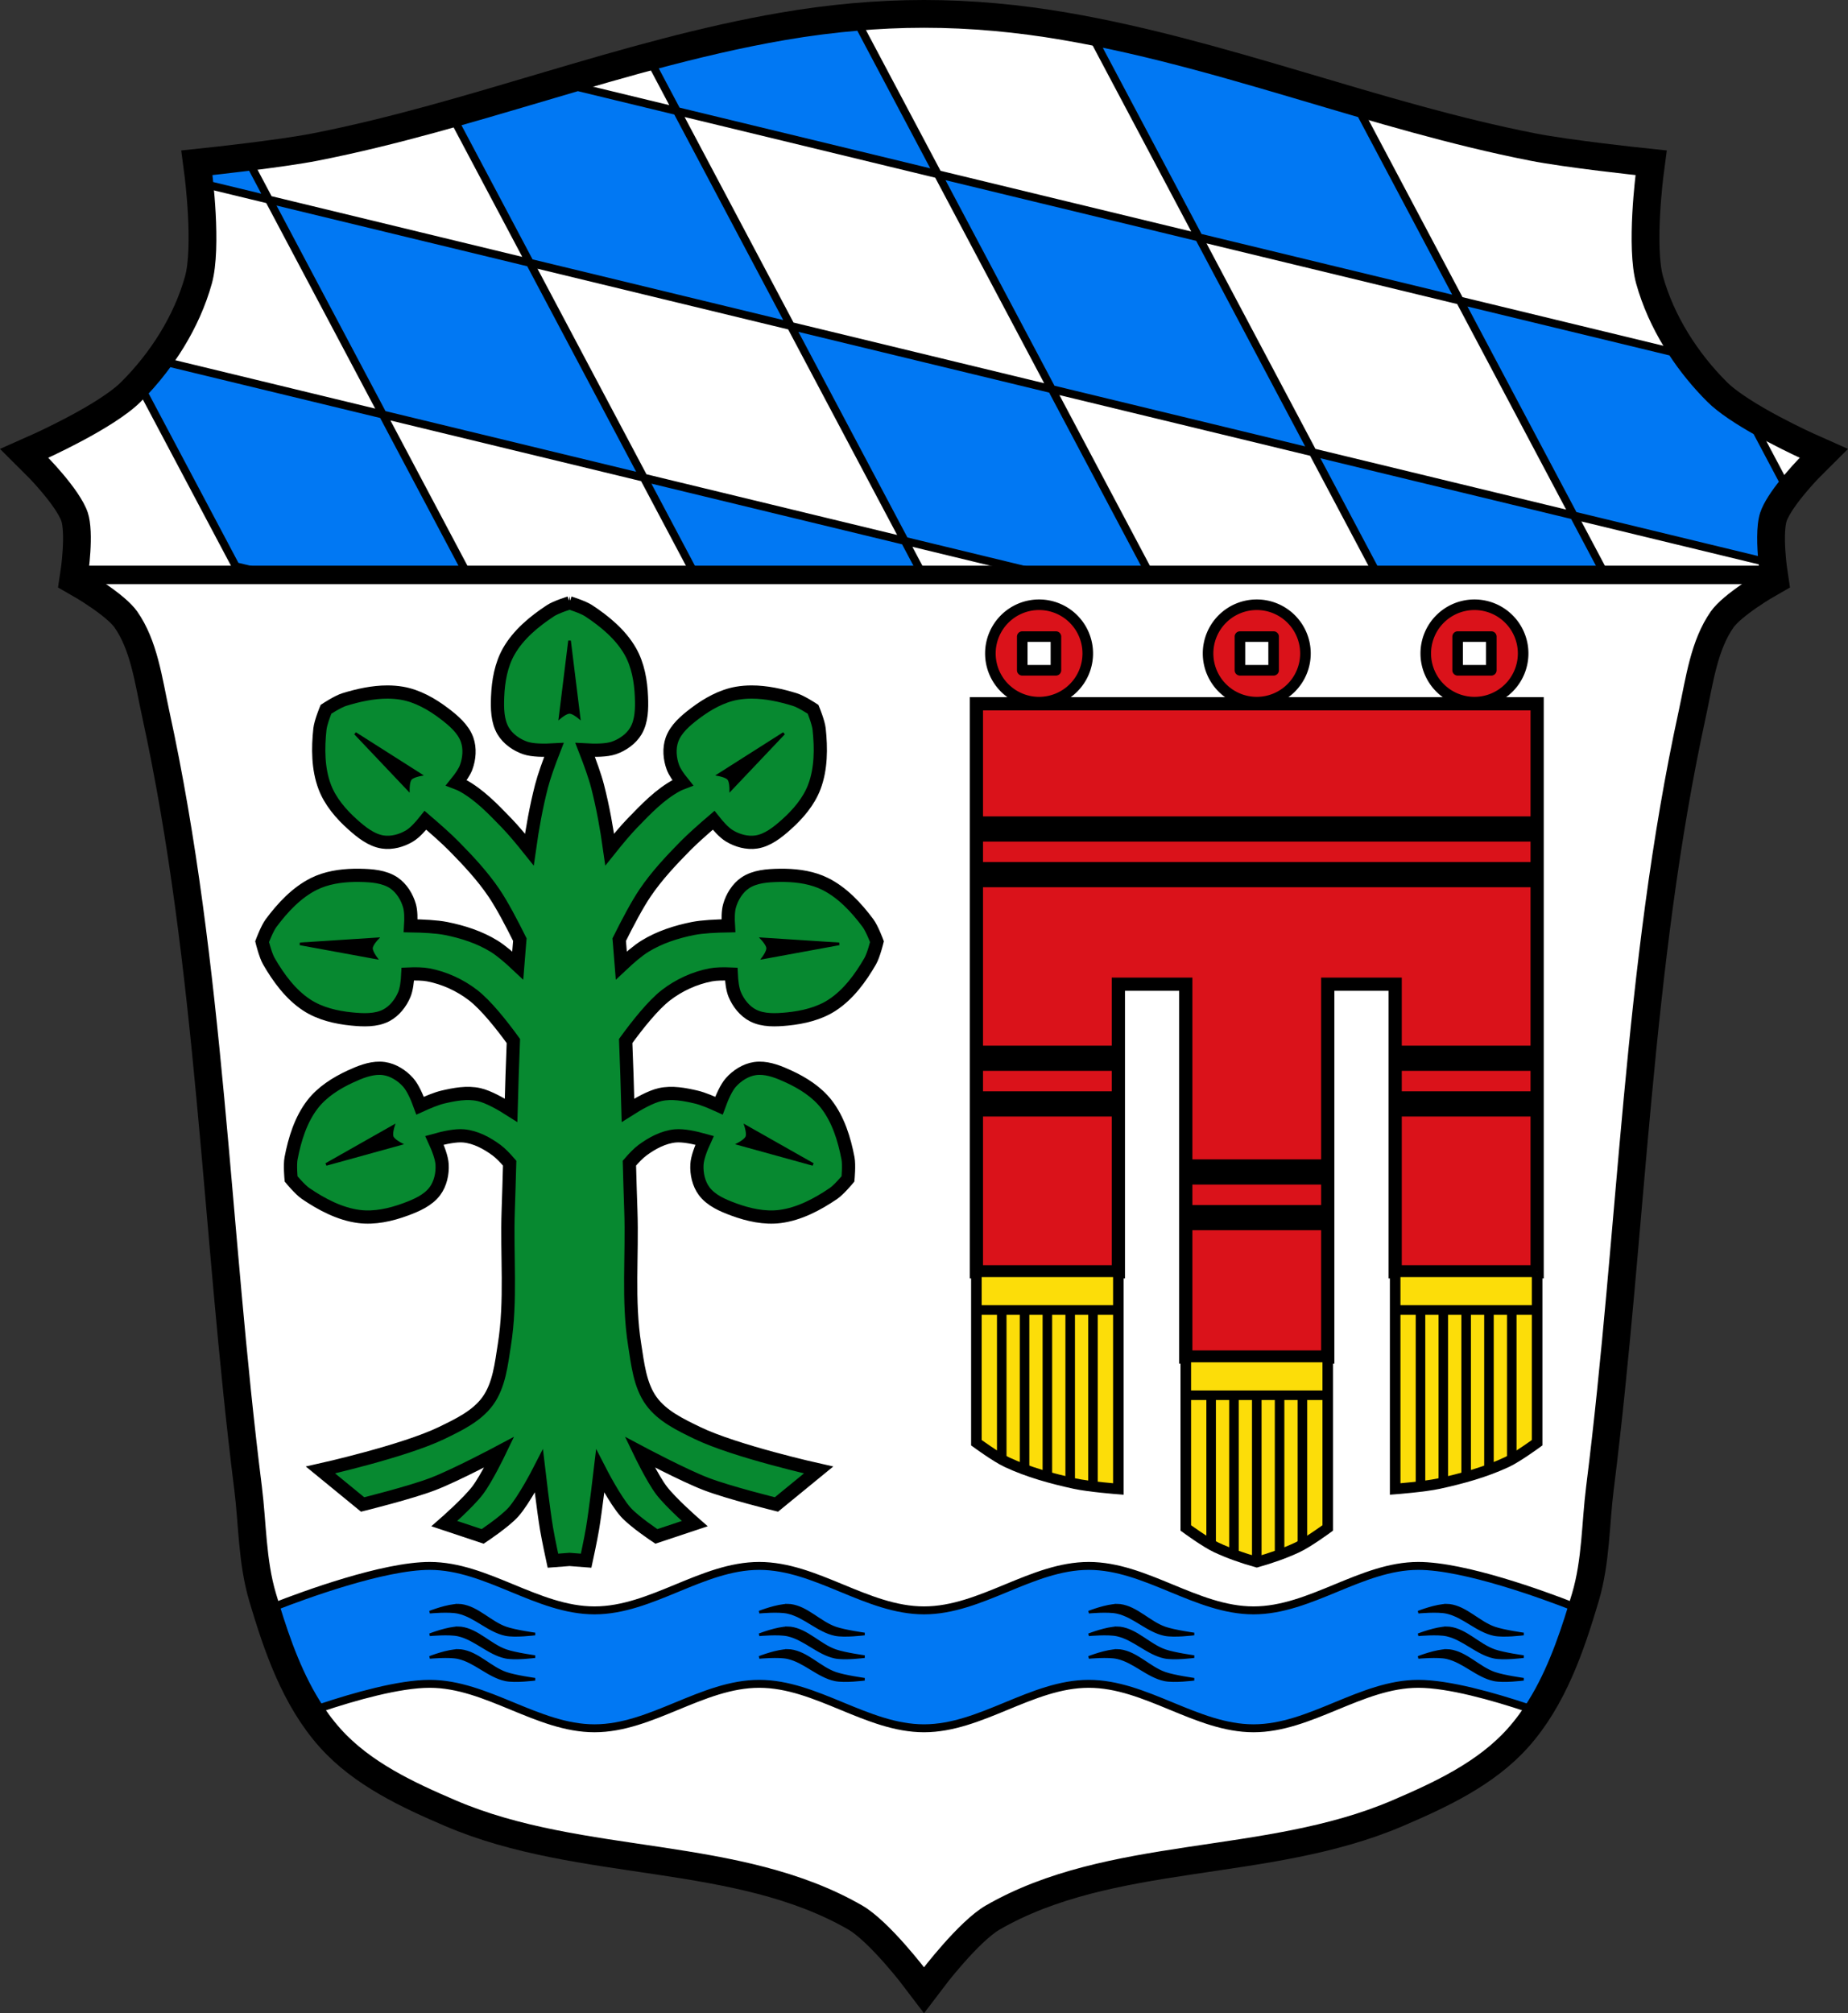 <?xml version="1.0" encoding="UTF-8" standalone="no"?><svg xmlns="http://www.w3.org/2000/svg" height="761.33" viewBox="0 0 698.9 761.331"><rect x="0" y="0" width="698.9" height="761.331" fill="#333333" stroke="none"/><g transform="translate(-.954-155.53)"><g stroke="#000"><path d="m350.4 164.53c-17.616 0-35.28 1.655-52.643 4.639-60.01 10.314-117.11 33.923-176.86 45.641-13.627 2.673-41.28 5.598-41.28 5.598 0 0 3.751 28.5 0 41.982-4.6 16.532-14.423 31.98-26.588 44.08-10.01 9.958-36.39 21.691-36.39 21.691 0 0 13.269 13.14 16.09 21.691 2.415 7.308 0 23.09 0 23.09 0 0 14.322 8.155 18.893 14.693 7.438 10.64 9.13 24.402 11.895 37.09 20.953 96.15 22.698 195.49 34.979 293.13 1.707 13.57 1.486 27.566 5.379 40.678 5.439 18.321 11.974 37.49 24.717 51.732 11.569 12.931 28.24 20.674 44.19 27.508 48.585 20.817 107.74 13.252 153.53 39.664 9.918 5.722 24.09 24.49 24.09 24.49 0 0 14.17-18.769 24.09-24.49 45.784-26.412 104.94-18.847 153.53-39.664 15.949-6.834 32.622-14.576 44.19-27.508 12.742-14.243 19.276-33.412 24.715-51.732 3.893-13.11 3.672-27.11 5.379-40.678 12.281-97.63 14.03-196.98 34.979-293.13 2.764-12.684 4.457-26.446 11.895-37.09 4.571-6.539 18.893-14.693 18.893-14.693 0 0-2.415-15.782 0-23.09 2.825-8.548 16.09-21.691 16.09-21.691 0 0-26.375-11.733-36.38-21.691-12.165-12.1-21.99-27.55-26.59-44.08-3.751-13.482 0-41.982 0-41.982 0 0-27.656-2.925-41.28-5.598-59.747-11.718-116.86-35.33-176.86-45.641-17.361-2.984-35.03-4.639-52.643-4.639z" fill-rule="evenodd" stroke-width="18"/><g stroke-width="3"><path d="m350.4 164.53c-17.616 0-35.28 1.655-52.643 4.639-60.01 10.314-117.11 33.923-176.86 45.641-13.627 2.673-41.28 5.598-41.28 5.598 0 0 3.751 28.5 0 41.982-4.6 16.532-14.423 31.98-26.588 44.08-10.01 9.958-36.39 21.691-36.39 21.691 0 0 13.269 13.14 16.09 21.691 2.415 7.308 0 23.09 0 23.09 0 0 14.322 8.155 18.893 14.693 7.438 10.64 9.13 24.402 11.895 37.09 20.953 96.15 22.698 195.49 34.979 293.13 1.707 13.57 1.486 27.566 5.379 40.678 5.439 18.321 11.974 37.49 24.717 51.732 11.569 12.931 28.24 20.674 44.19 27.508 48.585 20.817 107.74 13.252 153.53 39.664 9.918 5.722 24.09 24.49 24.09 24.49 0 0 14.17-18.769 24.09-24.49 45.784-26.412 104.94-18.847 153.53-39.664 15.949-6.834 32.622-14.576 44.19-27.508 12.742-14.243 19.278-33.412 24.717-51.732 3.893-13.11 3.672-27.11 5.379-40.678 12.281-97.63 14.03-196.98 34.979-293.13 2.764-12.684 4.457-26.446 11.895-37.09 4.571-6.539 18.893-14.693 18.893-14.693 0 0-2.415-15.782 0-23.09 2.825-8.548 16.09-21.691 16.09-21.691 0 0-26.377-11.733-36.39-21.691-12.165-12.1-21.988-27.55-26.588-44.08-3.751-13.482 0-41.982 0-41.982 0 0-27.656-2.925-41.28-5.598-59.747-11.718-116.86-35.33-176.86-45.641-17.361-2.984-35.03-4.639-52.643-4.639z" fill="#fff" stroke-linecap="round"/><path d="m326.05 165.57c-9.479.785-18.927 1.991-28.29 3.6-16.81 2.889-33.39 6.839-49.867 11.262l9.06 17.1 98.7 23.893-29.607-55.852zm29.607 55.852l43.08 81.27 98.7 23.891-43.08-81.27-98.7-23.891zm98.7 23.891l98.7 23.891-37.461-70.66c-33.33-9.694-66.46-20.265-100.4-27.09l39.16 73.867zm98.7 23.891l43.08 81.27 71.32 17.264c-.504-5.265-.909-13.26.619-17.885 1.197-3.623 4.27-8.07 7.414-11.988l-10.209-19.26c-6.623-3.734-13.418-8.08-17.498-12.135-5.388-5.361-10.314-11.379-14.533-17.855l-80.19-19.414zm-55.617 57.38l24.576 46.36h86.04l-11.91-22.467-98.7-23.895zm-98.7-23.891l-98.7-23.891 43.08 81.27-98.7-23.893 19.488 36.764h86.04l-6.822-12.871 53.17 12.871h39.682l-37.24-70.25zm-154.31 33.488l-43.08-81.27-98.7-23.891 43.08 81.27 98.7 23.891zm-98.7-23.891l-80.965-19.598c-2.893 4.02-6.05 7.844-9.416 11.402l34.764 65.58 13.523 3.273h74.25l-32.15-60.65zm-43.08-81.27l-6.635-12.518c-9 1.121-16.389 1.906-16.389 1.906 0 0 .261 2.032.574 5.176l22.449 5.436zm98.7 23.891l98.7 23.893-43.08-81.27-37.502-9.08c-15.392 4.509-30.756 9.155-46.19 13.506l28.07 52.951zm-37.867 492.79c-17.632 0-47.726 11.11-58.26 15.215 4.106 13.394 8.996 26.987 16.656 38.572 13.298-4.45 30.14-9.195 41.6-9.195 21.571 0 40.739 16.814 62.31 16.814 21.571 0 40.739-16.814 62.31-16.814 21.571 0 40.739 16.814 62.31 16.814 21.571 0 40.739-16.814 62.31-16.814 21.571 0 40.739 16.814 62.31 16.814 21.571 0 40.739-16.814 62.31-16.814 11.462 0 28.3 4.746 41.6 9.195 7.66-11.585 12.551-25.18 16.656-38.572-10.53-4.103-40.624-15.215-58.26-15.215-21.571 0-40.739 16.816-62.31 16.816-21.571 0-40.739-16.816-62.31-16.816-21.571 0-40.739 16.816-62.31 16.816-21.571 0-40.739-16.816-62.31-16.816-21.571 0-40.739 16.816-62.31 16.816-21.571 0-40.739-16.816-62.31-16.816z" fill="#0178f3" fill-rule="evenodd" stroke-linecap="square"/></g><g fill-rule="evenodd"><path d="m32.736 372.95h635.34" fill="none" stroke-linecap="square" stroke-width="7"/><path d="m174.49 762.57c-4.149-.081-11.01 2.613-11.01 2.613 0 0 7.303-.704 10.82.098 6.393 1.457 11.395 6.99 17.807 8.361 3.656.782 11.213-.195 11.213-.195 0 0-7.476-1.034-11.02-2.264-5.998-2.083-10.718-7.759-17.02-8.559-.25-.032-.514-.049-.791-.055zm124.62 0c-4.149-.081-11.01 2.613-11.01 2.613 0 0 7.303-.704 10.82.098 6.393 1.457 11.395 6.99 17.807 8.361 3.656.782 11.213-.195 11.213-.195 0 0-7.476-1.034-11.02-2.264-5.998-2.083-10.718-7.759-17.02-8.559-.25-.032-.514-.049-.791-.055zm124.62 0c-4.149-.081-11.01 2.613-11.01 2.613 0 0 7.303-.704 10.82.098 6.393 1.457 11.395 6.99 17.807 8.361 3.656.782 11.213-.195 11.213-.195 0 0-7.476-1.034-11.02-2.264-5.998-2.083-10.718-7.759-17.02-8.559-.25-.032-.514-.049-.791-.055zm124.62 0c-4.149-.081-11.01 2.613-11.01 2.613 0 0 7.303-.704 10.82.098 6.393 1.457 11.395 6.99 17.807 8.361 3.656.782 11.213-.195 11.213-.195 0 0-7.476-1.034-11.02-2.264-5.998-2.083-10.718-7.759-17.02-8.559-.25-.032-.514-.049-.791-.055zm-373.86 8.559c-4.149-.081-11.01 2.613-11.01 2.613 0 0 7.303-.704 10.82.098 6.393 1.457 11.395 6.99 17.807 8.361 3.656.782 11.213-.195 11.213-.195 0 0-7.476-1.034-11.02-2.264-5.998-2.083-10.718-7.759-17.02-8.559-.25-.032-.514-.049-.791-.055zm124.62 0c-4.149-.081-11.01 2.613-11.01 2.613 0 0 7.303-.704 10.82.098 6.393 1.457 11.395 6.99 17.807 8.361 3.656.782 11.213-.195 11.213-.195 0 0-7.476-1.034-11.02-2.264-5.998-2.083-10.718-7.759-17.02-8.559-.25-.032-.514-.049-.791-.055zm124.62 0c-4.149-.081-11.01 2.613-11.01 2.613 0 0 7.303-.704 10.82.098 6.393 1.457 11.395 6.99 17.807 8.361 3.656.782 11.213-.195 11.213-.195 0 0-7.476-1.034-11.02-2.264-5.998-2.083-10.718-7.759-17.02-8.559-.25-.032-.514-.049-.791-.055zm124.62 0c-4.149-.081-11.01 2.613-11.01 2.613 0 0 7.303-.704 10.82.098 6.393 1.457 11.395 6.99 17.807 8.361 3.656.782 11.213-.195 11.213-.195 0 0-7.476-1.034-11.02-2.264-5.998-2.083-10.718-7.759-17.02-8.559-.25-.032-.514-.049-.791-.055zm-373.86 8.559c-4.149-.081-11.01 2.613-11.01 2.613 0 0 7.303-.704 10.82.098 6.393 1.457 11.395 6.99 17.807 8.361 3.656.782 11.213-.195 11.213-.195 0 0-7.476-1.034-11.02-2.264-5.998-2.083-10.718-7.759-17.02-8.559-.25-.032-.514-.049-.791-.055zm124.62 0c-4.149-.081-11.01 2.613-11.01 2.613 0 0 7.303-.704 10.82.098 6.393 1.457 11.395 6.99 17.807 8.361 3.656.782 11.213-.195 11.213-.195 0 0-7.476-1.034-11.02-2.264-5.998-2.083-10.718-7.759-17.02-8.559-.25-.032-.514-.049-.791-.055zm124.62 0c-4.149-.081-11.01 2.613-11.01 2.613 0 0 7.303-.704 10.82.098 6.393 1.457 11.395 6.99 17.807 8.361 3.656.782 11.213-.195 11.213-.195 0 0-7.476-1.034-11.02-2.264-5.998-2.083-10.718-7.759-17.02-8.559-.25-.032-.514-.049-.791-.055zm124.62 0c-4.149-.081-11.01 2.613-11.01 2.613 0 0 7.303-.704 10.82.098 6.393 1.457 11.395 6.99 17.807 8.361 3.656.782 11.213-.195 11.213-.195 0 0-7.476-1.034-11.02-2.264-5.998-2.083-10.718-7.759-17.02-8.559-.25-.032-.514-.049-.791-.055z"/><path d="m216.35 383.5c0 0-5.04 1.548-7.212 2.977-6.115 4.02-12.1 8.965-15.735 15.316-2.942 5.132-4.02 11.317-4.252 17.228-.174 4.379-.123 9.211 2.125 12.973 1.79 2.994 4.998 5.238 8.293 6.381 2.777.963 7.241.963 10.879.75-1.892 4.853-3.748 9.997-4.727 13.811-2.01 7.852-3.439 15.832-4.567 23.87-3.01-3.763-6.05-7.396-8.562-9.998-5.135-5.311-10.389-10.841-16.891-14.346-.608-.328-1.354-.64-2.148-.941 1.594-1.97 3.037-4.04 3.698-5.825 1.214-3.27 1.523-7.173.35-10.459-1.473-4.127-5.171-7.24-8.661-9.889-4.711-3.576-10.168-6.678-15.998-7.67-1.804-.307-3.633-.445-5.471-.446-5.514-.002-11.11 1.232-16.352 2.855-2.484.769-6.882 3.676-6.882 3.676 0 0-2.01 4.873-2.289 7.459-.785 7.278-.771 15.04 1.815 21.887 2.09 5.534 6.18 10.296 10.592 14.236 3.268 2.919 7.03 5.951 11.363 6.607 3.448.522 7.219-.527 10.196-2.345 1.936-1.182 4.066-3.516 5.932-5.872 3.596 3.085 7.953 6.922 10.668 9.68 5.497 5.585 10.911 11.358 15.299 17.851 3.02 4.462 6.678 11.429 9.744 17.605-.016.174-.032.349-.048.524-.281 3.078-.528 6.158-.762 9.24-3.056-2.88-6.255-5.632-8.935-7.285-5.492-3.389-11.839-5.428-18.17-6.693-3.527-.705-8.783-.952-13.387-1.023.173-2.749.138-5.556-.423-7.544-.948-3.357-3-6.691-5.884-8.653-3.623-2.465-8.443-2.798-12.824-2.88-.739-.014-1.483-.014-2.23 0-5.227.099-10.582.932-15.214 3.24-6.551 3.264-11.835 8.946-16.206 14.817-1.553 2.086-3.394 7.03-3.394 7.03 0 0 1.251 5.122 2.55 7.375 3.657 6.341 8.243 12.599 14.368 16.605 4.95 3.237 11.06 4.673 16.947 5.253 4.361.43 9.185.661 13.07-1.364 3.093-1.612 5.521-4.685 6.854-7.908.816-1.974 1.176-4.879 1.314-7.72 2.848-.121 5.662-.093 7.764.309 6.071 1.16 11.993 3.883 16.893 7.651 4.933 3.794 10.88 11.327 15.265 17.357-.362 8.727-.627 17.462-.865 26.2-3.852-2.46-8.621-5.144-12.171-5.939-4.469-1-9.248-.094-13.705.956-2.39.563-5.785 1.993-8.537 3.249-1.17-3.221-2.738-6.811-4.508-8.805-2.316-2.609-5.616-4.716-9.07-5.225-.542-.08-1.087-.121-1.632-.13-3.817-.058-7.684 1.521-11.165 3.128-5.37 2.478-10.672 5.837-14.288 10.518-4.474 5.793-6.755 13.21-8.131 20.399-.489 2.554.008 7.804.008 7.804 0 0 3.356 4.064 5.507 5.526 6.05 4.113 12.908 7.75 20.17 8.685 5.866.756 11.991-.616 17.541-2.659 4.112-1.514 8.557-3.409 11.173-6.925 2.082-2.799 2.928-6.622 2.723-10.1-.152-2.575-1.495-6.07-2.893-9.104 3.787-1.063 8.06-1.972 11.07-1.691 4.5.419 8.795 2.733 12.429 5.421 1.537 1.136 3.279 2.963 4.942 4.893-.164 5.983-.336 11.965-.548 17.944-.602 16.906 1.211 34.02-1.449 50.728-1.162 7.297-1.953 15.269-6.279 21.258-4.132 5.722-11.04 8.997-17.39 12.08-14.389 6.981-45.886 14.01-45.886 14.01l15.939 13.05c0 0 17.954-4.433 26.567-7.731 8.676-3.322 25.12-12.08 25.12-12.08 0 0-4.849 10.08-8.211 14.495-3.585 4.712-12.559 12.56-12.559 12.56l14.49 4.832c0 0 8.307-5.505 11.593-9.179 4.051-4.529 9.661-15.46 9.661-15.46 0 0 1.698 14.528 2.898 21.74.674 4.05 2.415 12.08 2.415 12.08l6.279-.482 6.28.482c0 0 1.741-8.03 2.415-12.08 1.2-7.212 2.898-21.74 2.898-21.74 0 0 5.609 10.931 9.661 15.46 3.286 3.674 11.593 9.179 11.593 9.179l14.49-4.832c0 0-8.974-7.847-12.559-12.56-3.362-4.419-8.211-14.495-8.211-14.495 0 0 16.442 8.756 25.12 12.08 8.613 3.298 26.567 7.731 26.567 7.731l15.939-13.05c0 0-31.499-7.03-45.888-14.01-6.349-3.081-13.256-6.356-17.388-12.08-4.326-5.99-5.119-13.962-6.28-21.258-2.66-16.706-.845-33.822-1.447-50.728-.213-5.979-.385-11.961-.548-17.944 1.663-1.93 3.405-3.757 4.942-4.893 3.635-2.688 7.929-5 12.429-5.421 3.01-.28 7.284.629 11.07 1.691-1.398 3.038-2.741 6.53-2.893 9.104-.205 3.482.641 7.305 2.723 10.1 2.615 3.516 7.06 5.412 11.173 6.925 5.55 2.043 11.675 3.415 17.541 2.659 7.259-.936 14.11-4.572 20.17-8.685 2.151-1.462 5.507-5.526 5.507-5.526 0 0 .497-5.249.008-7.804-1.376-7.189-3.657-14.607-8.131-20.399-3.616-4.681-8.918-8.04-14.288-10.518-3.481-1.606-7.348-3.186-11.165-3.128-.545.009-1.09.05-1.632.13-3.45.509-6.751 2.616-9.07 5.225-1.77 1.994-3.337 5.584-4.508 8.805-2.752-1.257-6.147-2.686-8.537-3.249-4.457-1.05-9.236-1.956-13.705-.956-3.55.795-8.319 3.479-12.171 5.939-.238-8.735-.502-17.47-.865-26.2 4.385-6.03 10.332-13.564 15.265-17.357 4.9-3.768 10.822-6.491 16.893-7.651 2.102-.402 4.916-.43 7.764-.309.138 2.841.498 5.745 1.314 7.72 1.333 3.224 3.761 6.296 6.854 7.908 3.886 2.025 8.711 1.794 13.07 1.364 5.886-.58 11.997-2.02 16.947-5.253 6.126-4.01 10.712-10.264 14.368-16.605 1.299-2.253 2.55-7.375 2.55-7.375 0 0-1.84-4.94-3.394-7.03-4.371-5.871-9.655-11.553-16.206-14.817-4.632-2.308-9.986-3.141-15.214-3.24-.747-.014-1.491-.014-2.23 0-4.381.082-9.201.415-12.824 2.88-2.884 1.962-4.937 5.296-5.884 8.653-.561 1.988-.596 4.796-.423 7.544-4.605.071-9.861.318-13.387 1.023-6.328 1.265-12.675 3.304-18.17 6.693-2.68 1.654-5.879 4.405-8.935 7.285-.234-3.081-.481-6.161-.762-9.24-.016-.174-.032-.349-.048-.524 3.067-6.176 6.729-13.14 9.744-17.605 4.388-6.493 9.802-12.266 15.299-17.851 2.715-2.758 7.07-6.595 10.668-9.68 1.866 2.357 3.996 4.69 5.932 5.872 2.977 1.818 6.747 2.867 10.196 2.345 4.332-.656 8.095-3.689 11.363-6.607 4.412-3.94 8.502-8.702 10.592-14.236 2.586-6.848 2.599-14.609 1.815-21.887-.279-2.586-2.289-7.459-2.289-7.459 0 0-4.398-2.907-6.882-3.676-5.244-1.623-10.838-2.857-16.352-2.855-1.838 0-3.667.139-5.471.446-5.83.992-11.287 4.094-15.998 7.67-3.49 2.65-7.187 5.762-8.661 9.889-1.173 3.285-.863 7.188.35 10.459.661 1.781 2.104 3.854 3.698 5.825-.794.301-1.54.613-2.148.941-6.502 3.505-11.756 9.04-16.891 14.346-2.516 2.602-5.553 6.235-8.562 9.998-1.128-8.04-2.553-16.02-4.567-23.87-.978-3.814-2.834-8.958-4.727-13.811 3.638.212 8.104.212 10.881-.75 3.295-1.142 6.504-3.386 8.293-6.381 2.248-3.762 2.3-8.594 2.125-12.973-.235-5.911-1.311-12.1-4.252-17.228-3.64-6.35-9.62-11.294-15.735-15.316-2.173-1.429-7.212-2.977-7.212-2.977z" fill="#078930" stroke-width="5"/><path d="m216.35 397.82l-3.576 28.965c0 0 2.231-1.872 3.576-1.872 1.346 0 3.576 1.872 3.576 1.872z"/><path d="m135.29 432.86l20.08 21.18c0 0-.026-2.913.829-3.951.855-1.039 3.719-1.571 3.719-1.571z"/><path d="m114.38 512.47l28.701 5.263c0 0-1.738-2.337-1.66-3.68.079-1.343 2.078-3.462 2.078-3.462z"/><path d="m124.28 595.87l25.39-14.382c0 0-.877 2.778-.362 4.02.515 1.244 3.097 2.589 3.097 2.589z"/><path d="m297.41 432.86l-20.08 21.18c0 0 .026-2.913-.829-3.951-.855-1.039-3.719-1.571-3.719-1.571z"/><path d="m318.32 512.47l-28.701 5.263c0 0 1.738-2.337 1.66-3.68-.079-1.343-2.078-3.462-2.078-3.462z"/><path d="m308.42 595.87l-25.39-14.382c0 0 .877 2.778.362 4.02-.515 1.244-3.097 2.589-3.097 2.589z"/></g><g stroke-linecap="square"><path d="m370.22 421.67v106.05 108.76h53.693v-108.76h25.494v140.99h53.693v-140.99h25.494v108.76h53.693v-108.76-106.05h-212.07z" fill="#da121a" stroke-width="5"/><path d="m370.22 464.76v8.527h212.07v-8.527h-212.07zm0 17.267v8.526h212.07v-8.526h-212.07zm0 69.43v8.527h53.692v-8.527h-53.692zm158.37 0v8.527h53.693v-8.527h-53.693zm-158.37 17.267v8.526h53.692v-8.526h-53.692zm158.37 0v8.526h53.693v-8.526h-53.693zm-79.19 25.737v8.527h53.692v-8.527h-53.692zm0 17.267v8.526h53.692v-8.526h-53.692z"/><g stroke-width="4"><path d="m393.923 384.222a18.413 18.416 0 0 0 -18.413 18.416 18.413 18.416 0 0 0 18.413 18.416 18.413 18.416 0 0 0 18.413 -18.416 18.413 18.416 0 0 0 -18.413 -18.416zm82.328 0a18.413 18.416 0 0 0 -18.413 18.416 18.413 18.416 0 0 0 18.413 18.416 18.413 18.416 0 0 0 18.413 -18.416 18.413 18.416 0 0 0 -18.413 -18.416zm82.328 0a18.413 18.416 0 0 0 -18.411 18.416 18.413 18.416 0 0 0 18.411 18.416 18.413 18.416 0 0 0 18.415 -18.416 18.413 18.416 0 0 0 -18.415 -18.416zm-171.02 12.05h12.738v12.74h-12.738v-12.74zm82.33 0h12.738v12.74h-12.738v-12.74zm82.33 0h12.738v12.74h-12.738v-12.74z" fill="#da121a" stroke-linejoin="round"/><path d="m370.22 636.48v64.63c0 0 7.383 5.426 11.506 7.354 8.144 3.808 16.935 6.212 25.719 8.124 5.405 1.176 16.468 2.031 16.468 2.031v-17.509-64.63h-53.693z" fill="#fcdd09"/></g></g></g><path d="m370.33 649.11v3.61h7.67v54.788h3.609v-54.788h5.02v58.63h3.609v-58.63h5.02v61.18h3.609v-61.18h5.02v63.886h3.609v-63.886h5.02v65.69h3.609v-65.69h7.67v-3.61z"/><path d="m582.29 636.48v64.63c0 0-7.383 5.426-11.506 7.354-8.144 3.808-16.935 6.212-25.719 8.124-5.405 1.176-16.468 2.031-16.468 2.031v-17.509-64.63h53.693z" fill="#fcdd09" stroke="#000" stroke-linecap="square" stroke-width="4"/><path d="m582.17 649.11v3.61h-7.67v54.788h-3.609v-54.788h-5.02v58.63h-3.609v-58.63h-5.02v61.18h-3.609v-61.18h-5.02v63.886h-3.609v-63.886h-5.02v65.69h-3.609v-65.69h-7.67v-3.61z"/><path d="m449.41 668.71v64.63c0 0 7.383 5.426 11.506 7.354 4.925 2.302 10.09 4.087 15.341 5.564 5.253-1.477 10.416-3.262 15.341-5.564 4.123-1.928 11.506-7.354 11.506-7.354v-64.63h-26.847-26.847z" fill="#fcdd09" stroke="#000" stroke-linecap="square" stroke-width="4"/><path d="m449.52 681.35v3.61h7.67v54.788h3.609v-54.788h5.02v58.63h3.609v-58.63h5.02v61.18h1.805 1.805v-61.18h5.02v58.63h3.609v-58.63h5.02v54.788h3.609v-54.788h7.67v-3.61h-26.734-26.734"/></g></svg>